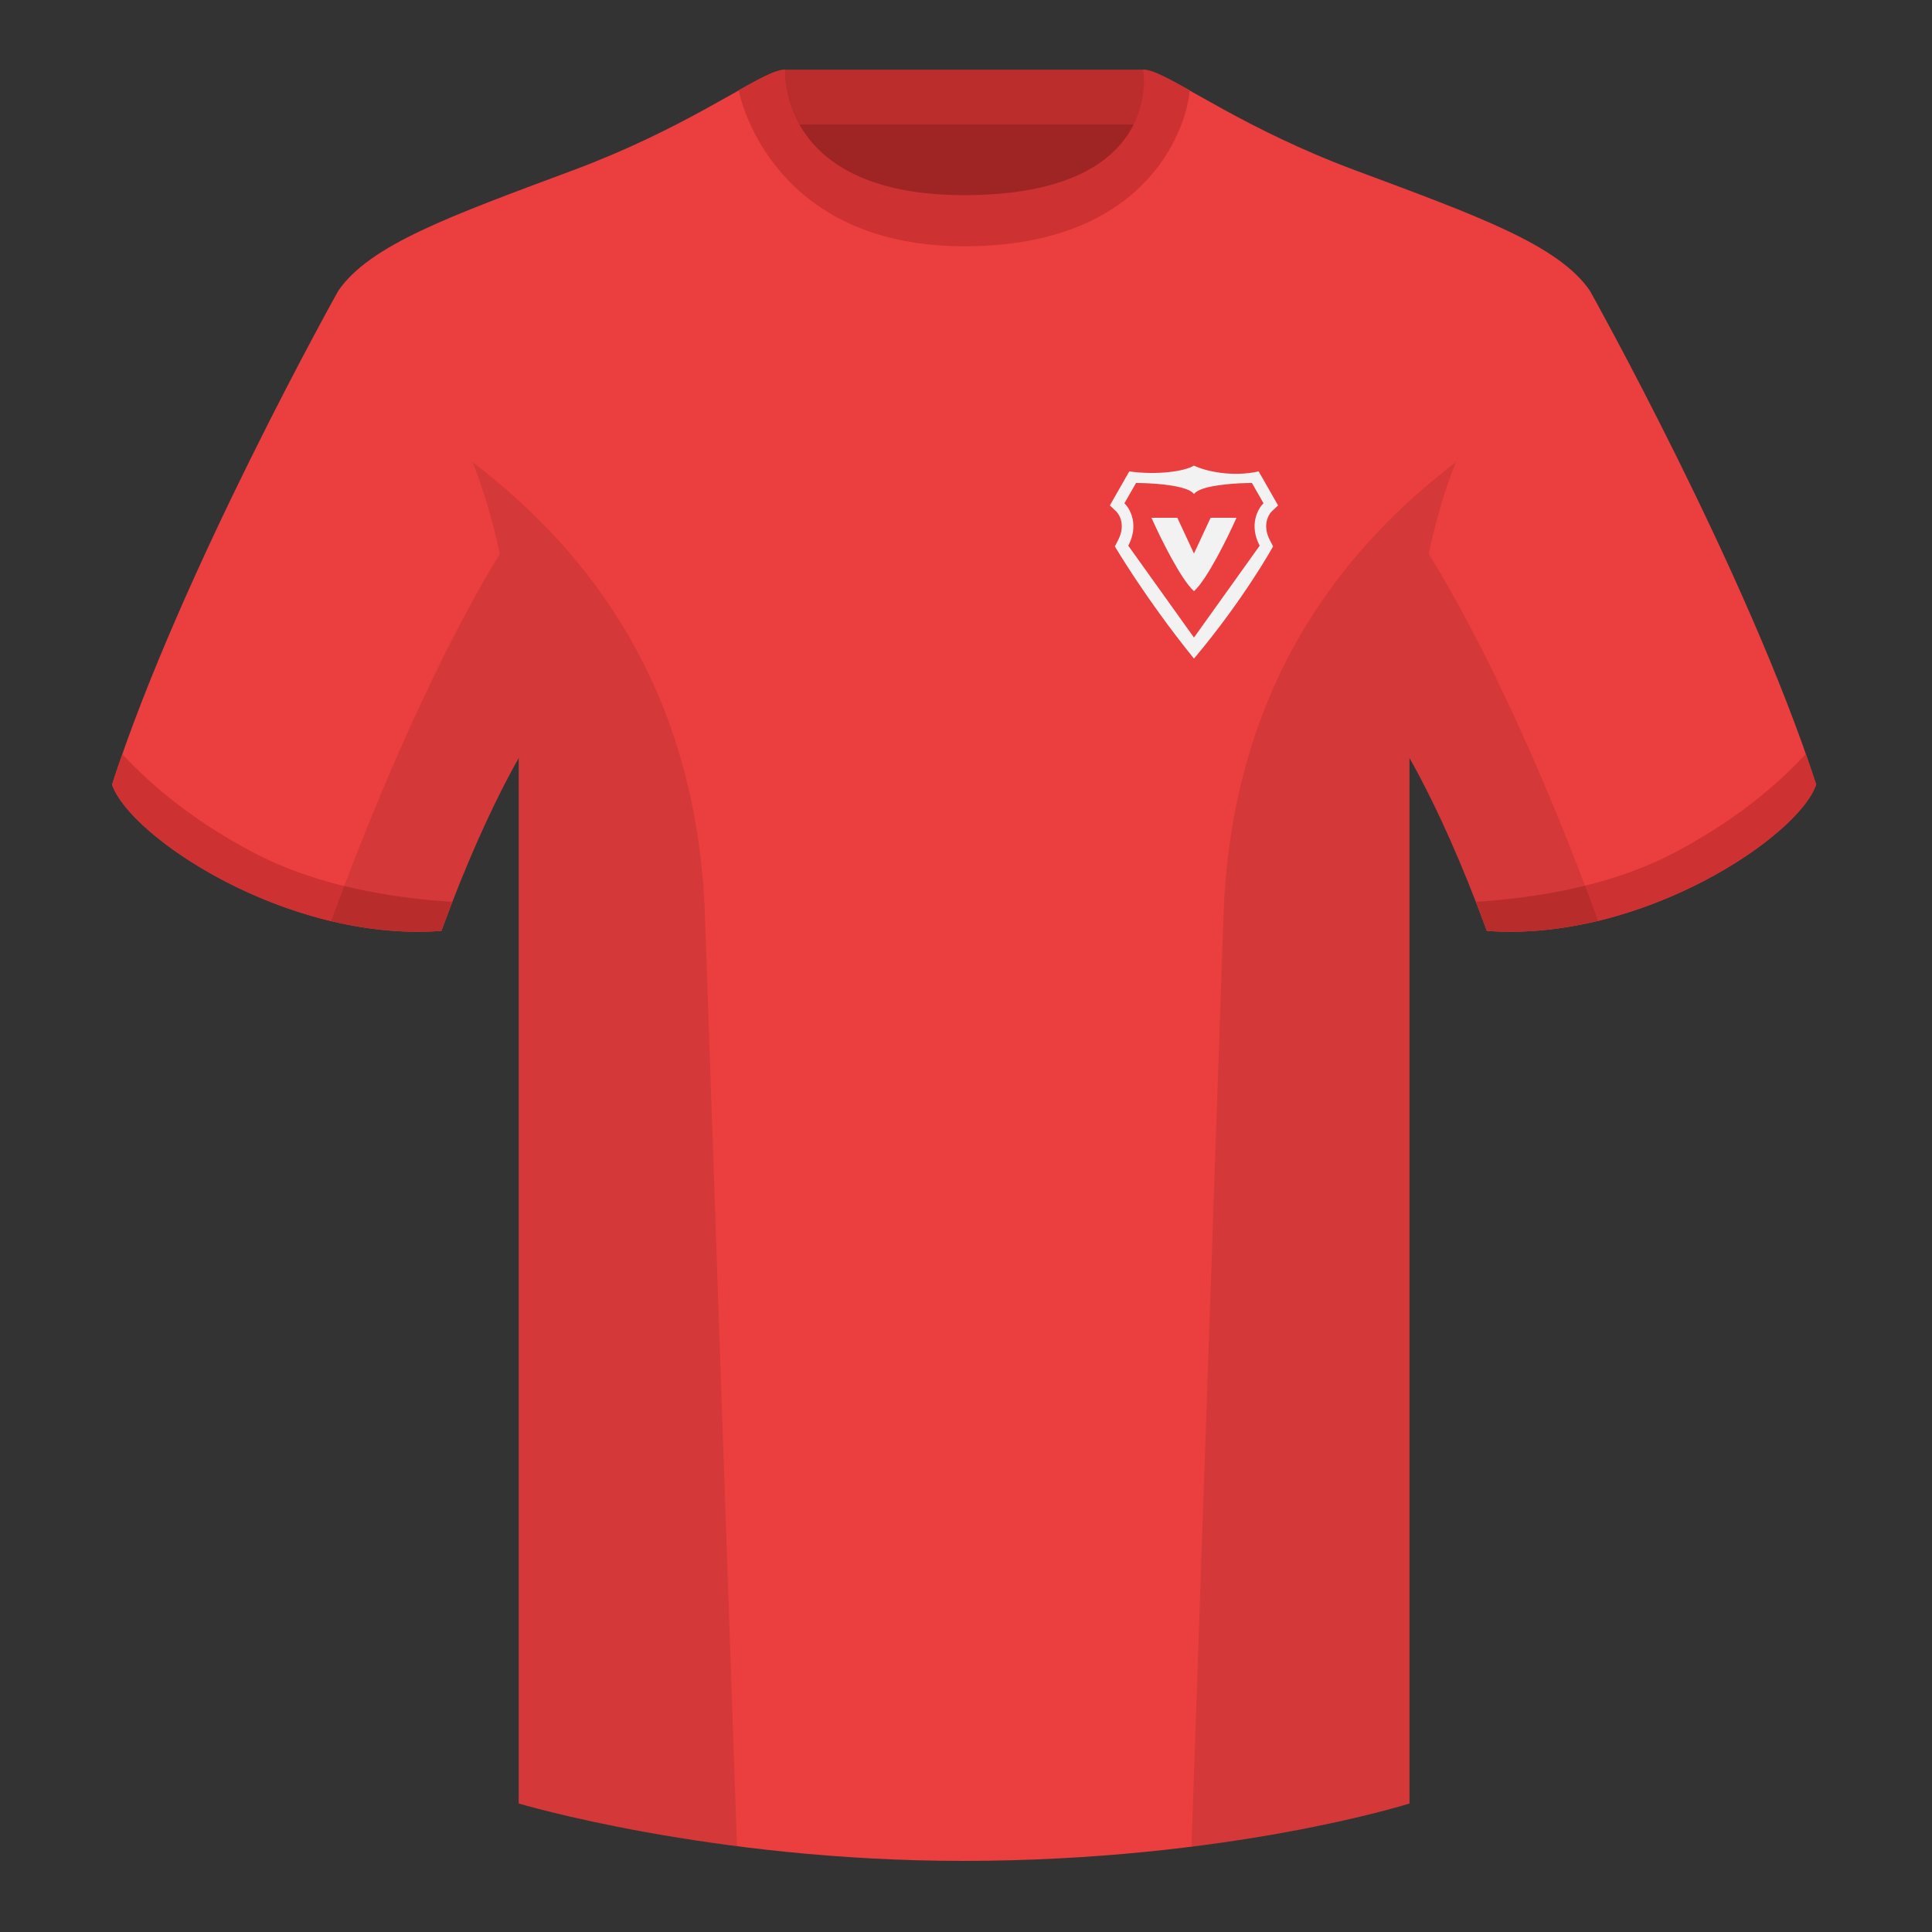 <?xml version="1.0" encoding="UTF-8"?><svg width="500" height="500" viewBox="0 0 500 500" fill="none" xmlns="http://www.w3.org/2000/svg"><rect x="0" y="0" width="500" height="500" fill="#333333" stroke="none"/><path fill-rule="evenodd" clip-rule="evenodd" d="M203.003 109.223h93.643V21.928h-93.643v87.295Z" fill="#9F2424"/><path fill-rule="evenodd" clip-rule="evenodd" d="M202.864 32.228h93.458v-14.2h-93.458v14.2Z" fill="#BB2D2D"/><path fill-rule="evenodd" clip-rule="evenodd" d="M87.547 75.258S46.785 148.06 29 203.03c4.445 13.375 45.208 40.86 85.232 37.885 13.34-36.4 24.46-52 24.46-52S141.655 93.83 87.547 75.26Zm323.926 0s40.762 72.801 58.547 127.771c-4.445 13.375-45.208 40.86-85.232 37.885-13.34-36.4-24.46-52-24.46-52s-2.963-95.085 51.145-113.655Z" fill="#EB3E3E"/><path fill-rule="evenodd" clip-rule="evenodd" d="M249.511 57.703c-50.082 0-47.798-39.47-48.742-39.14-7.516 2.618-24.133 14.936-52.439 25.494-31.873 11.886-52.626 19.316-60.783 31.2 11.115 8.915 46.695 28.97 46.695 120.345v271.14s49.658 14.856 114.885 14.856c68.929 0 115.648-14.856 115.648-14.856v-271.14c0-91.375 35.58-111.43 46.7-120.345-8.157-11.885-28.91-19.315-60.783-31.2-28.36-10.576-44.982-22.919-52.478-25.508-.927-.32 4.177 39.154-48.703 39.154Z" fill="#EB3E3E"/><path fill-rule="evenodd" clip-rule="evenodd" d="M467.353 195.129a339.495 339.495 0 0 1 2.667 7.899c-4.445 13.375-45.208 40.86-85.232 37.885a431.342 431.342 0 0 0-2.835-7.519c20.795-1.358 37.993-5.637 51.594-12.837 13.428-7.109 24.697-15.585 33.806-25.428Zm-435.698.036c9.103 9.828 20.36 18.291 33.772 25.392 13.611 7.205 30.824 11.485 51.639 12.84a420.297 420.297 0 0 0-2.834 7.517c-40.024 2.975-80.787-24.51-85.232-37.885.836-2.585 1.723-5.21 2.655-7.864Zm276.197-171.82C302.08 20.105 298.124 18 295.844 18c0 0 5.881 32.495-46.335 32.495-48.521 0-46.336-32.495-46.336-32.495-2.279 0-6.235 2.105-12.002 5.345 0 0 7.368 40.38 58.402 40.38 51.479 0 58.279-35.895 58.279-40.38Z" fill="#CD3131"/><path fill-rule="evenodd" clip-rule="evenodd" d="M413.584 238.323c-9.287 2.238-19.064 3.316-28.798 2.592-8.197-22.369-15.557-36.883-20.012-44.748v270.577s-21.102 6.71-55.867 11.111l-.544-.06c1.881-54.795 5.722-166.47 8.277-240.705 2.055-59.755 31.084-95.29 60.099-117.44-2.676 6.781-5.072 14.606-7 23.667 7.354 11.852 24.436 42.069 43.831 94.964l.014.042ZM190.717 477.795c-34.248-4.401-56.477-11.051-56.477-11.051V196.172c-4.456 7.867-11.813 22.379-20.009 44.743-9.633.716-19.31-.332-28.511-2.523.005-.032.012-.065.02-.097 19.377-52.848 36.305-83.066 43.61-94.944-1.929-9.075-4.328-16.912-7.007-23.701 29.015 22.15 58.044 57.685 60.099 117.44 2.555 74.235 6.396 185.91 8.277 240.705h-.002Z" fill="#000" fill-opacity=".1"/><path fill-rule="evenodd" clip-rule="evenodd" d="M292.259 122c7.241 1 14.241 0 16.741-1.5 3.118 1.5 10 3 16.741 1.5l5.028 8.799-1.698 1.621c-.723.69-2.478 3.474-.414 7.415l.821 1.567S322 155 309 170.448c-12.5-15.448-20.478-29.046-20.478-29.046l.82-1.567c2.065-3.941.31-6.725-.413-7.415l-1.698-1.621 5.028-8.799Zm18.321 4.76c-.731.314-1.284.679-1.58 1.104-.296-.425-.849-.79-1.58-1.104-3.216-1.38-9.889-1.76-13.42-1.76l-3 5.25c1.5 1.432 3.8 5.632 1 10.977L309 165l17-23.773c-2.8-5.345-.5-9.545 1-10.977l-3-5.25c-3.531 0-10.204.38-13.42 1.76Z" fill="#F2F2F2"/><path d="M298 134c2.232 5.034 7.557 15.882 11 19 3.443-3.118 8.768-13.966 11-19h-6.696L309 143.256 304.696 134H298Z" fill="#F2F2F2"/></svg>
